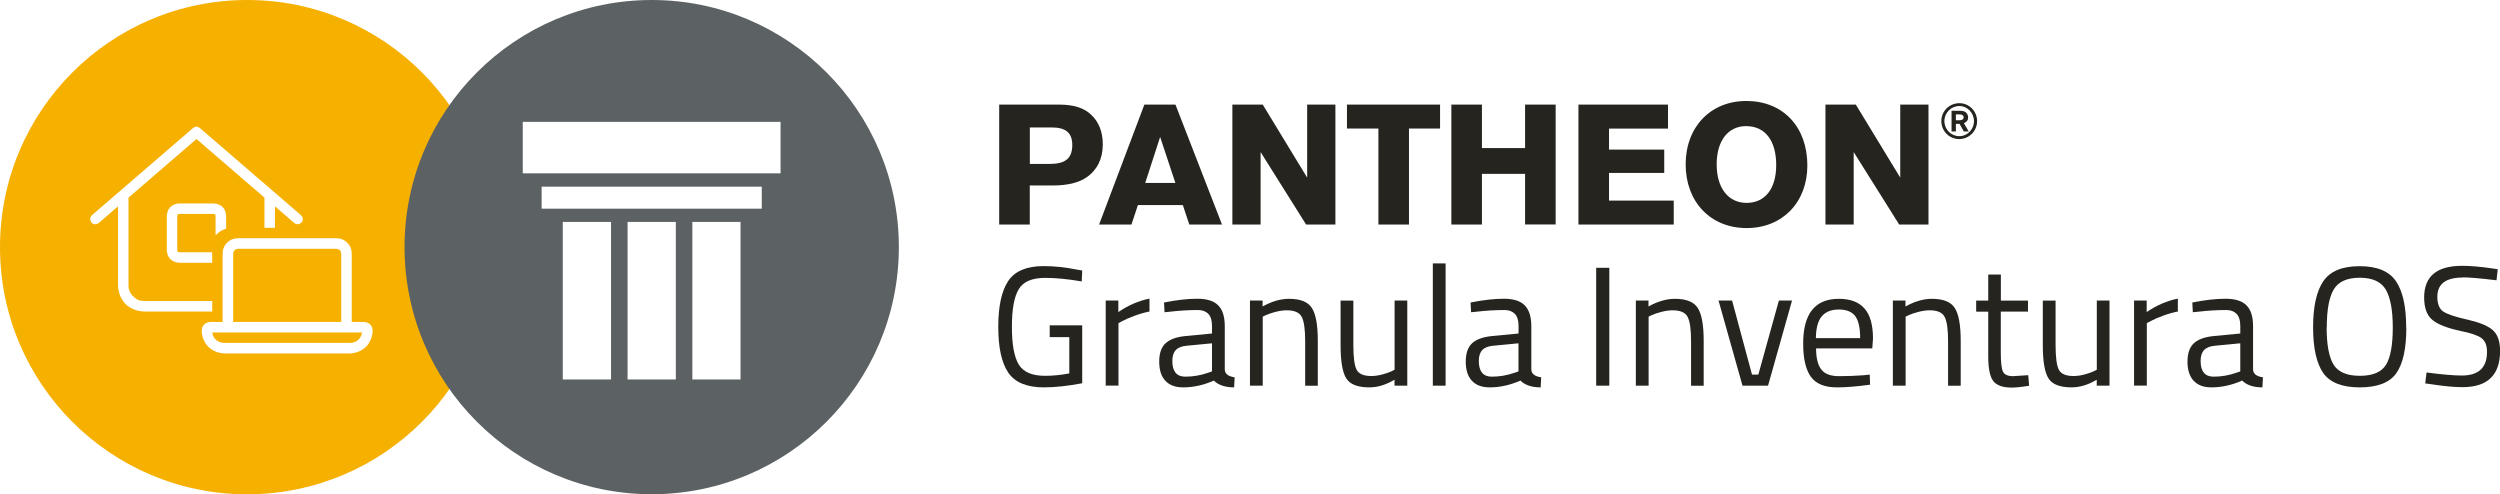 <?xml version="1.0" encoding="UTF-8"?>
<svg id="Layer_1" data-name="Layer 1" xmlns="http://www.w3.org/2000/svg" viewBox="0 0 352.31 69.66">
  <path d="M145.13,26.14h3.19c2.08,0,3.7-.38,4.79-1.14,1.52-1.04,2.3-2.64,2.3-4.66,0-1.75-.56-3.17-1.65-4.18-.99-.96-2.48-1.42-4.51-1.42h-8.44v16.9h4.31v-5.5h0ZM145.13,23.1v-5.14h3.07c2,0,2.91.76,2.91,2.48,0,1.85-.96,2.66-3.14,2.66h-2.84ZM166.69,28.9l.91,2.74h4.61l-6.56-16.9h-4.38l-6.38,16.9h4.56l.91-2.74h6.33ZM165.65,25.78h-4.26l2.1-6.48,2.15,6.48h0ZM188.19,14.74h-3.98v10.29l-6.26-10.29h-4.28v16.9h3.98v-10.21l6.41,10.21h4.13V14.74h0ZM202.94,14.74h-13.12v3.37h4.43v13.53h4.31v-13.53h4.38v-3.37h0ZM214.92,24.49v7.14h4.31V14.74h-4.31v6.13h-6.08v-6.13h-4.31v16.9h4.31v-7.14h6.08ZM235.06,14.74h-12.62v16.9h13.43v-3.37h-9.12v-3.9h7.78v-3.29h-7.78v-2.96h8.31v-3.37h0ZM246.11,14.23c-5.07,0-8.56,3.67-8.56,8.94s3.5,8.97,8.59,8.97,8.56-3.67,8.56-8.82c0-5.47-3.45-9.09-8.59-9.09M246.11,17.78c2.64,0,4.2,2.05,4.2,5.47s-1.62,5.34-4.18,5.34-4.21-2.08-4.21-5.42,1.6-5.4,4.18-5.4M271.77,14.74h-3.98v10.29l-6.26-10.29h-4.28v16.9h3.98v-10.21l6.41,10.21h4.13V14.74h0Z" style="fill: #26241f;"/>
  <path d="M276.14,14.54c-1.43,0-2.56,1.12-2.56,2.53s1.13,2.53,2.52,2.53,2.52-1.13,2.52-2.53-1.12-2.53-2.48-2.53M276.13,14.94c1.12,0,2.05.96,2.05,2.13s-.93,2.12-2.08,2.12-2.09-.96-2.09-2.12.93-2.13,2.12-2.13M275.63,17.46h.52l.6,1.07h.69l-.68-1.17c.41-.18.6-.44.6-.81,0-.26-.12-.52-.3-.69-.2-.18-.45-.25-.86-.25h-1.18v2.92h.61v-1.07h0ZM275.63,16.95v-.83h.53c.36,0,.56.15.56.4,0,.28-.21.43-.58.43h-.51Z" style="fill: #26241f;"/>
  <g style="isolation: isolate;">
    <g style="isolation: isolate;">
      <path d="M147.93,47.51v-1.66h4.58v8.16c-2.02.38-3.82.58-5.4.58-2.42,0-4.09-.7-5.03-2.09-.94-1.39-1.4-3.54-1.4-6.44s.47-5.06,1.4-6.46c.94-1.4,2.6-2.1,4.98-2.1,1.49,0,3.03.16,4.63.48l.82.14-.07,1.54c-1.98-.34-3.7-.5-5.16-.5-1.84,0-3.08.53-3.72,1.6-.64,1.06-.96,2.83-.96,5.3s.32,4.24.96,5.3c.64,1.06,1.87,1.6,3.7,1.6,1.12,0,2.26-.11,3.43-.34v-5.11h-2.76Z" style="fill: #26241f;"/>
      <path d="M155.82,54.35v-12h1.78v1.63c1.39-.96,2.86-1.59,4.39-1.9v1.82c-.67.13-1.37.33-2.1.6s-1.28.51-1.67.72l-.6.31v8.81h-1.8Z" style="fill: #26241f;"/>
      <path d="M172.6,45.97v6.14c.05.59.51.94,1.39,1.06l-.07,1.42c-1.26,0-2.22-.32-2.86-.96-1.44.64-2.88.96-4.32.96-1.1,0-1.94-.31-2.52-.94-.58-.62-.86-1.52-.86-2.69s.3-2.03.89-2.58c.59-.55,1.52-.89,2.78-1.02l3.77-.36v-1.03c0-.82-.18-1.4-.53-1.75-.35-.35-.83-.53-1.44-.53-1.28,0-2.61.08-3.98.24l-.74.07-.07-1.37c1.76-.35,3.32-.53,4.68-.53s2.35.31,2.96.94c.62.62.92,1.6.92,2.93ZM165.21,50.87c0,1.47.61,2.21,1.82,2.21,1.09,0,2.16-.18,3.22-.55l.55-.19v-3.96l-3.55.34c-.72.06-1.24.27-1.56.62-.32.35-.48.86-.48,1.54Z" style="fill: #26241f;"/>
      <path d="M177.95,54.35h-1.8v-12h1.78v.84c1.3-.72,2.54-1.08,3.72-1.08,1.6,0,2.68.43,3.23,1.3.55.86.83,2.4.83,4.61v6.34h-1.78v-6.29c0-1.66-.16-2.8-.49-3.42-.33-.62-1.03-.92-2.1-.92-.51,0-1.05.08-1.62.23-.57.15-1,.3-1.31.44l-.46.22v9.74Z" style="fill: #26241f;"/>
      <path d="M196.52,42.35h1.8v12h-1.8v-.84c-1.2.72-2.38,1.08-3.55,1.08-1.63,0-2.72-.42-3.25-1.27-.54-.85-.8-2.42-.8-4.7v-6.26h1.8v6.24c0,1.74.15,2.91.46,3.5s.99.89,2.06.89c.53,0,1.06-.08,1.61-.23s.96-.3,1.25-.44l.43-.22v-9.74Z" style="fill: #26241f;"/>
      <path d="M201.92,54.35v-17.23h1.8v17.23h-1.8Z" style="fill: #26241f;"/>
      <path d="M215.8,45.97v6.14c.05.59.51.94,1.39,1.06l-.07,1.42c-1.26,0-2.22-.32-2.86-.96-1.44.64-2.88.96-4.32.96-1.1,0-1.94-.31-2.52-.94-.58-.62-.86-1.52-.86-2.69s.3-2.03.89-2.58,1.52-.89,2.78-1.02l3.77-.36v-1.03c0-.82-.18-1.4-.53-1.75-.35-.35-.83-.53-1.44-.53-1.28,0-2.61.08-3.98.24l-.74.07-.07-1.37c1.76-.35,3.32-.53,4.68-.53s2.35.31,2.96.94.92,1.6.92,2.93ZM208.4,50.87c0,1.47.61,2.21,1.82,2.21,1.09,0,2.16-.18,3.22-.55l.55-.19v-3.96l-3.55.34c-.72.06-1.24.27-1.56.62-.32.35-.48.86-.48,1.54Z" style="fill: #26241f;"/>
      <path d="M224.94,54.35v-16.61h1.85v16.61h-1.85Z" style="fill: #26241f;"/>
    </g>
    <g style="isolation: isolate;">
      <path d="M232.33,54.35h-1.8v-12h1.78v.84c1.3-.72,2.54-1.08,3.72-1.08,1.6,0,2.68.43,3.23,1.3.55.86.83,2.4.83,4.61v6.34h-1.78v-6.29c0-1.66-.16-2.8-.49-3.42-.33-.62-1.03-.92-2.1-.92-.51,0-1.05.08-1.62.23-.57.15-1,.3-1.31.44l-.46.22v9.74Z" style="fill: #26241f;"/>
    </g>
    <g style="isolation: isolate;">
      <path d="M242.17,42.35h1.92l2.81,10.44h.89l2.9-10.44h1.85l-3.38,12h-3.6l-3.38-12Z" style="fill: #26241f;"/>
    </g>
    <g style="isolation: isolate;">
      <path d="M262.79,52.86l.7-.07.05,1.42c-1.82.25-3.38.38-4.68.38-1.73,0-2.95-.5-3.67-1.5-.72-1-1.08-2.56-1.08-4.67,0-4.21,1.67-6.31,5.02-6.31,1.62,0,2.82.45,3.62,1.36.8.9,1.2,2.32,1.2,4.26l-.1,1.37h-7.92c0,1.33.24,2.31.72,2.95.48.64,1.32.96,2.51.96s2.4-.05,3.64-.14ZM262.14,47.65c0-1.47-.24-2.51-.71-3.12-.47-.61-1.24-.91-2.3-.91s-1.86.32-2.4.96c-.54.64-.81,1.66-.83,3.07h6.24Z" style="fill: #26241f;"/>
    </g>
    <g style="isolation: isolate;">
      <path d="M268.55,54.35h-1.8v-12h1.78v.84c1.3-.72,2.54-1.08,3.72-1.08,1.6,0,2.68.43,3.23,1.3.55.86.83,2.4.83,4.61v6.34h-1.78v-6.29c0-1.66-.16-2.8-.49-3.42-.33-.62-1.03-.92-2.1-.92-.51,0-1.05.08-1.62.23-.57.15-1,.3-1.31.44l-.46.22v9.74Z" style="fill: #26241f;"/>
    </g>
    <g style="isolation: isolate;">
      <path d="M285.78,43.91h-3.82v5.74c0,1.38.1,2.28.3,2.71.2.43.67.65,1.43.65l2.14-.14.12,1.49c-1.07.18-1.89.26-2.45.26-1.25,0-2.11-.3-2.59-.91-.48-.61-.72-1.77-.72-3.48v-6.31h-1.7v-1.56h1.7v-3.67h1.78v3.67h3.82v1.56Z" style="fill: #26241f;"/>
      <path d="M295.48,42.35h1.8v12h-1.8v-.84c-1.2.72-2.38,1.08-3.55,1.08-1.63,0-2.72-.42-3.25-1.27-.54-.85-.8-2.42-.8-4.7v-6.26h1.8v6.24c0,1.74.15,2.91.46,3.5s.99.89,2.06.89c.53,0,1.06-.08,1.61-.23s.96-.3,1.25-.44l.43-.22v-9.74Z" style="fill: #26241f;"/>
      <path d="M300.74,54.35v-12h1.78v1.63c1.39-.96,2.86-1.59,4.39-1.9v1.82c-.67.13-1.37.33-2.1.6-.73.27-1.28.51-1.67.72l-.6.31v8.81h-1.8Z" style="fill: #26241f;"/>
      <path d="M317.51,45.97v6.14c.05.59.51.94,1.39,1.06l-.07,1.42c-1.26,0-2.22-.32-2.86-.96-1.44.64-2.88.96-4.32.96-1.1,0-1.94-.31-2.52-.94s-.86-1.52-.86-2.69.3-2.03.89-2.58c.59-.55,1.52-.89,2.78-1.02l3.77-.36v-1.03c0-.82-.18-1.4-.53-1.75-.35-.35-.83-.53-1.44-.53-1.28,0-2.61.08-3.98.24l-.74.07-.07-1.37c1.76-.35,3.32-.53,4.68-.53s2.35.31,2.96.94c.62.62.92,1.6.92,2.93ZM310.12,50.87c0,1.47.61,2.21,1.82,2.21,1.09,0,2.16-.18,3.22-.55l.55-.19v-3.96l-3.55.34c-.72.06-1.24.27-1.56.62-.32.35-.48.86-.48,1.54Z" style="fill: #26241f;"/>
      <path d="M339.11,46.17c0,2.96-.47,5.1-1.42,6.43-.94,1.33-2.66,1.99-5.15,1.99s-4.2-.68-5.15-2.04c-.94-1.36-1.42-3.5-1.42-6.42s.48-5.09,1.44-6.5,2.66-2.12,5.11-2.12,4.16.7,5.12,2.11c.97,1.41,1.45,3.59,1.45,6.55ZM327.88,46.12c0,2.43.32,4.18.96,5.24.64,1.06,1.88,1.6,3.71,1.6s3.06-.52,3.7-1.56c.63-1.04.95-2.78.95-5.23s-.33-4.23-.98-5.35c-.66-1.12-1.88-1.68-3.68-1.68s-3.02.56-3.67,1.67c-.65,1.11-.97,2.88-.97,5.32Z" style="fill: #26241f;"/>
      <path d="M347.08,39.11c-2.4,0-3.6.9-3.6,2.71,0,1.01.28,1.7.83,2.08s1.67.75,3.36,1.13c1.69.38,2.88.86,3.59,1.46.7.6,1.06,1.59,1.06,2.96,0,3.41-1.77,5.11-5.3,5.11-1.17,0-2.63-.14-4.39-.41l-.86-.12.19-1.54c2.18.29,3.83.43,4.97.43,2.37,0,3.55-1.11,3.55-3.34,0-.9-.26-1.54-.78-1.93-.52-.39-1.49-.72-2.92-1-1.87-.4-3.2-.92-3.98-1.55-.78-.63-1.18-1.69-1.18-3.18,0-2.98,1.78-4.46,5.35-4.46,1.17,0,2.57.12,4.2.36l.82.12-.17,1.56c-2.22-.27-3.8-.41-4.73-.41Z" style="fill: #26241f;"/>
    </g>
  </g>
  <path d="M48.09,45.37h-15.23v-9.56c.03-.48.26-.72.74-.75h13.74c.49.03.72.26.75.73v9.58Z" style="fill: #f6b000;"/>
  <path d="M29.91,46.85h21.1c-.04.39-.2.72-.47.99-.32.32-.72.48-1.22.48h-17.7c-.51,0-.91-.16-1.24-.48-.27-.27-.42-.59-.47-.99Z" style="fill: #f6b000;"/>
  <path d="M34.83,0C15.6,0,0,15.59,0,34.83s15.59,34.83,34.83,34.83h0c19.23-.01,34.83-15.6,34.83-34.84S54.06,0,34.83,0ZM17.69,42.85c-.66-.71-1.02-1.59-1.06-2.63v-11.14l-2.72,2.35c-.37.25-.73.22-1.02-.07-.26-.39-.23-.74.06-1.03l14.27-12.3c.15-.12.31-.18.47-.18s.31.06.46.18l14.26,12.29c.31.3.34.65.11,1-.32.32-.68.36-1.02.13l-2.75-2.37v3.02h-1.48v-4.25l-9.58-8.26-9.58,8.26v12.36c0,.63.22,1.14.66,1.54.42.46.92.67,1.55.67h9.59v1.48h-9.59c-1.05-.04-1.93-.4-2.63-1.05ZM30.1,30.15h-4.88c-.14.03-.22.1-.24.28v4.88c.03.14.1.22.28.24h4.64v1.48h-4.67c-1.04-.09-1.63-.68-1.72-1.7v-4.94c.09-1.04.68-1.63,1.7-1.72h4.94c1.04.09,1.63.68,1.72,1.7v1.86l-.17.06c-.34.11-.64.28-.9.5h-.01l-.41.36v-2.76c-.03-.14-.1-.22-.28-.24ZM51.59,48.87c-.63.58-1.39.9-2.26.94h-17.71c-.89-.05-1.64-.36-2.26-.93-.59-.63-.9-1.38-.94-2.26.05-.77.48-1.2,1.22-1.25h1.73v-9.58c0-.64.21-1.17.63-1.59s.95-.63,1.59-.63h13.76c.64,0,1.17.21,1.59.63s.63.95.63,1.59v9.58h1.72c.75.05,1.18.48,1.23,1.22-.05.91-.36,1.66-.93,2.28Z" style="fill: #f6b000;"/>
  <path d="M91.84,0C72.61,0,57.01,15.59,57.01,34.82s15.6,34.83,34.83,34.83,34.83-15.59,34.83-34.83S111.07,0,91.84,0ZM86.11,53.48h-6.8v-22.2h6.8v22.2ZM95.24,53.48h-6.8v-22.2h6.8v22.2ZM104.36,53.48h-6.79v-22.2h6.79v22.2ZM107.35,29.41h-31.02v-3.1h31.02s0,3.1,0,3.1ZM110,24.43h-36.33v-7.26h36.33v7.26Z" style="fill: #5c6264;"/>
</svg>
